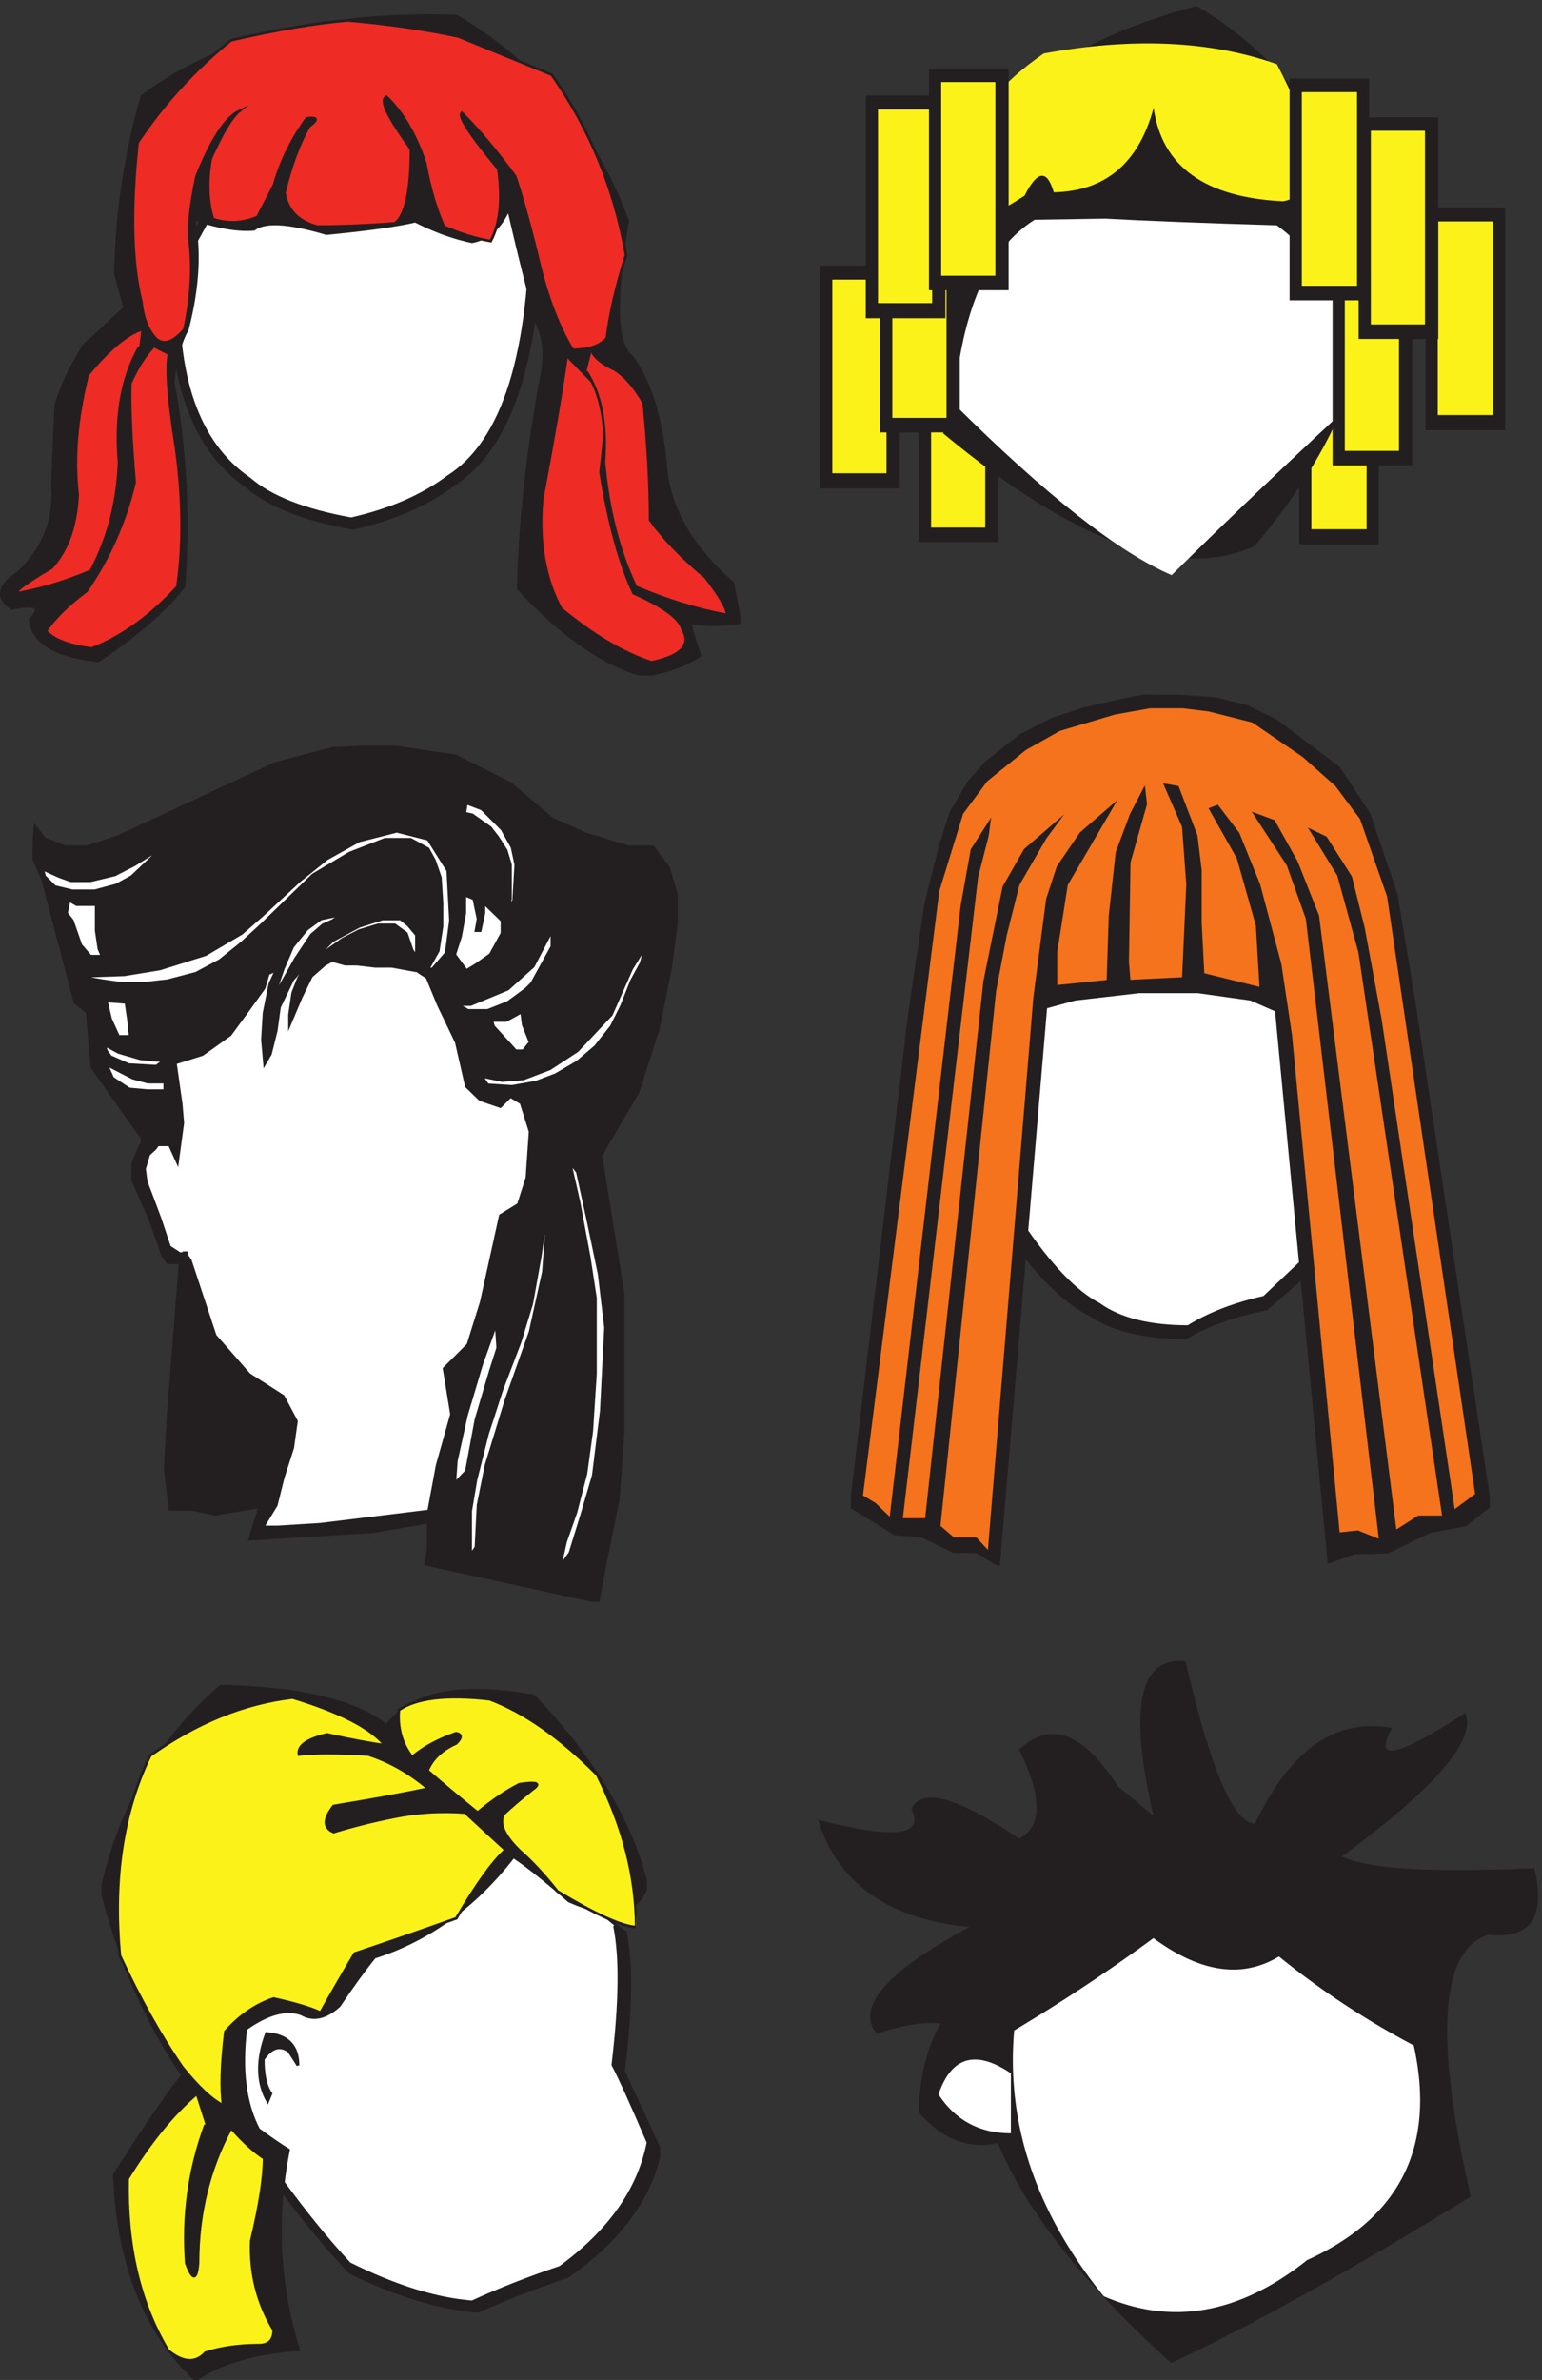<svg xmlns="http://www.w3.org/2000/svg" xml:space="preserve" width="579.237" height="893.4"><rect width="100%" height="100%" fill="#333333" stroke="none"/><defs><clipPath id="a" clipPathUnits="userSpaceOnUse"><path d="M0 6684.5h2103V4811H0Z" clip-rule="evenodd"/></clipPath><clipPath id="b" clipPathUnits="userSpaceOnUse"><path d="M141 6660.5h1807.5v-1812H141Z" clip-rule="evenodd"/></clipPath><clipPath id="c" clipPathUnits="userSpaceOnUse"><path d="M0 6684.5h2103V4811H0Z" clip-rule="evenodd"/></clipPath><clipPath id="d" clipPathUnits="userSpaceOnUse"><path d="M3681 5810.08h225v-628.7h-225z" clip-rule="evenodd"/></clipPath><clipPath id="e" clipPathUnits="userSpaceOnUse"><path d="M2607 5813.24h225V5187.7h-225z" clip-rule="evenodd"/></clipPath><clipPath id="f" clipPathUnits="userSpaceOnUse"><path d="M2328 6701h1935V5094.5H2328Z" clip-rule="evenodd"/></clipPath><clipPath id="g" clipPathUnits="userSpaceOnUse"><path d="M2328 5968.04h225v-628.7h-225z" clip-rule="evenodd"/></clipPath><clipPath id="h" clipPathUnits="userSpaceOnUse"><path d="M2497.5 6122.85h225v-625.54h-225z" clip-rule="evenodd"/></clipPath><clipPath id="i" clipPathUnits="userSpaceOnUse"><path d="M2457 6448.26h225v-628.71h-225z" clip-rule="evenodd"/></clipPath><clipPath id="j" clipPathUnits="userSpaceOnUse"><path d="M2635.5 6524.08h225v-625.54h-225z" clip-rule="evenodd"/></clipPath><clipPath id="k" clipPathUnits="userSpaceOnUse"><path d="M4038 6132.33h225v-628.7h-225z" clip-rule="evenodd"/></clipPath><clipPath id="l" clipPathUnits="userSpaceOnUse"><path d="M3775.5 6029.65h225v-625.54h-225z" clip-rule="evenodd"/></clipPath><clipPath id="m" clipPathUnits="userSpaceOnUse"><path d="M3849 6386.65h225v-625.54h-225z" clip-rule="evenodd"/></clipPath><clipPath id="n" clipPathUnits="userSpaceOnUse"><path d="M3654 6495.64h225v-625.53h-225z" clip-rule="evenodd"/></clipPath><clipPath id="o" clipPathUnits="userSpaceOnUse"><path d="M103.5 4613H1926V2196.5H103.5Z" clip-rule="evenodd"/></clipPath><clipPath id="p" clipPathUnits="userSpaceOnUse"><path d="M2415 4757h1804.5V2300H2415Z" clip-rule="evenodd"/></clipPath><clipPath id="q" clipPathUnits="userSpaceOnUse"><path d="M298.5 1970h1578V.5h-1578z" clip-rule="evenodd"/></clipPath><clipPath id="r" clipPathUnits="userSpaceOnUse"><path d="M298.5 1970h1540.36V.5H298.5Z" clip-rule="evenodd"/></clipPath><clipPath id="s" clipPathUnits="userSpaceOnUse"><path d="M330.121 1935.5H1808.75V56H330.121Z" clip-rule="evenodd"/></clipPath><clipPath id="t" clipPathUnits="userSpaceOnUse"><path d="M298.5 1970h1578V.5h-1578z" clip-rule="evenodd"/></clipPath><clipPath id="u" clipPathUnits="userSpaceOnUse"><path d="M2322 2030h2034V48.5H2322Z" clip-rule="evenodd"/></clipPath></defs><g clip-path="url(#a)" transform="matrix(.133 0 0 -.133 -1.562 893.467)"><path d="M498 5955.5c-15-300 55-503.5 210-610.5 62-54 162-93.5 300-118.5 116 26 211.5 67.5 286.5 124.5 165 106 247.5 372 247.5 798-159 128-439 187-840 177" style="fill:#231f20;fill-opacity:1;fill-rule:evenodd;stroke:none"/><path d="M498 5955.5c-15-300 55-503.5 210-610.5 62-54 162-93.5 300-118.5 116 26 211.5 67.5 286.5 124.5 165 106 247.5 372 247.5 798-159 128-439 187-840 177" style="fill:none;stroke:#231f20;stroke-width:7.5;stroke-linecap:butt;stroke-linejoin:miter;stroke-miterlimit:10;stroke-dasharray:none;stroke-opacity:1"/><path d="M517.5 5942c-14-284 52.5-476 199.5-576 59-51 154.5-88.5 286.5-112.5 110 25 201 64.5 273 118.5 157 99 235.5 350 235.5 753-152 119-419 174-801 165" style="fill:#fff;fill-opacity:1;fill-rule:evenodd;stroke:none"/><path d="M517.5 5942c-14-284 52.5-476 199.5-576 59-51 154.5-88.5 286.5-112.5 110 25 201 64.5 273 118.5 157 99 235.5 350 235.5 753-152 119-419 174-801 165" style="fill:none;stroke:#231f20;stroke-width:7.5;stroke-linecap:butt;stroke-linejoin:miter;stroke-miterlimit:10;stroke-dasharray:none;stroke-opacity:1"/><path d="M169.031 5569.87c12.184 49.88 39.086 107.9 80.711 174.06a5584 5584 0 0 1 114.207 105.36l-25.886 96.19c3.046 171.02 27.917 337.96 74.617 500.82 219.285 162.87 515.218 238.2 887.8 225.99 231.47-136.41 392.88-329.31 484.25-578.7-37.56-220.89-34.01-348.13 10.66-381.72 52.79-69.22 85.28-175.59 97.46-319.12 12.18-115.03 75.13-221.91 188.83-320.65l21.32-111.46c-60.91-8.15-108.12-8.15-141.62 0 2.03-16.29 11.17-47.34 27.41-93.14-45.69-29.52-98.98-48.36-159.9-56.5-113.7 31.56-231.46 113.5-353.29 245.83 4.06 189.34 26.91 394.45 68.53 615.34 8.12 48.86 2.54 94.16-16.75 135.89-30.46 114.01-56.85 220.39-79.19 319.12-23.35-52.93-57.86-83.47-103.55-91.61-52.79 11.2-106.09 30.54-159.89 58.02-51.78-12.21-135.53-23.92-251.27-35.12-105.578 31.56-173.597 35.63-204.054 12.22-45.684-4.07-102.535 5.6-170.555 29.01 18.274-91.61 12.184-195.95-18.273-313.01-18.274-30.54-31.473-79.91-39.594-148.11 34.516-186.28 44.668-378.16 30.457-575.64-49.746-65.15-130.453-135.39-242.125-210.71-123.856 14.25-187.816 53.44-191.875 117.57 33.5 34.61 16.242 44.79-51.777 30.53C0 5029.85 6.09 5063.96 63.957 5102.64c72.082 68.2 104.059 151.67 95.938 250.41l9.136 216.82" style="fill:#231f20;fill-opacity:1;fill-rule:evenodd;stroke:none"/><path d="M169.031 5569.87c12.184 49.88 39.086 107.9 80.711 174.06a5584 5584 0 0 1 114.207 105.36l-25.886 96.19c3.046 171.02 27.917 337.96 74.617 500.82 219.285 162.87 515.218 238.2 887.8 225.99 231.47-136.41 392.88-329.31 484.25-578.7-37.56-220.89-34.01-348.13 10.66-381.72 52.79-69.22 85.28-175.59 97.46-319.12 12.18-115.03 75.13-221.91 188.83-320.65l21.32-111.46c-60.91-8.15-108.12-8.15-141.62 0 2.03-16.29 11.17-47.34 27.41-93.14-45.69-29.52-98.98-48.36-159.9-56.5-113.7 31.56-231.46 113.5-353.29 245.83 4.06 189.34 26.91 394.45 68.53 615.34 8.12 48.86 2.54 94.16-16.75 135.89-30.46 114.01-56.85 220.39-79.19 319.12-23.35-52.93-57.86-83.47-103.55-91.61-52.79 11.2-106.09 30.54-159.89 58.02-51.78-12.21-135.53-23.92-251.27-35.12-105.578 31.56-173.597 35.63-204.054 12.22-45.684-4.07-102.535 5.6-170.555 29.01 18.274-91.61 12.184-195.95-18.273-313.01-18.274-30.54-31.473-79.91-39.594-148.11 34.516-186.28 44.668-378.16 30.457-575.64-49.746-65.15-130.453-135.39-242.125-210.71-123.856 14.25-187.816 53.44-191.875 117.57 33.5 34.61 16.242 44.79-51.777 30.53C0 5029.85 6.09 5063.96 63.957 5102.64c72.082 68.2 104.059 151.67 95.938 250.41l9.136 216.82" style="fill:none;stroke:#231f20;stroke-width:7.5;stroke-linecap:butt;stroke-linejoin:miter;stroke-miterlimit:10;stroke-dasharray:none;stroke-opacity:1"/></g><g clip-path="url(#b)" transform="matrix(.133 0 0 -.133 -1.562 893.467)"><path d="M993.727 6660.5c-92.485-8.11-202.442-26.85-329.872-56.23-102.761-83.07-190.625-179.31-263.585-288.72-20.555-189.44-16.957-339.38 10.789-449.8 4.109-40.53 15.414-72.44 33.91-95.74 22.609-29.38 51.898-23.3 87.863 18.24 18.5 87.12 23.637 168.16 15.414 243.13-6.164 37.49 0 100.3 18.5 188.43 42.133 105.36 82.723 167.16 121.774 185.4-22.61-18.24-49.84-63.32-81.696-135.25-11.304-63.82-9.25-120.55 6.164-170.19 42.133-14.19 84.266-12.16 126.399 6.07l46.246 89.66c19.523 67.88 50.355 130.69 92.488 188.43 30.828 4.05 32.883-3.54 6.164-22.79-27.746-48.63-50.867-110.93-69.367-186.91 8.223-49.64 39.051-81.56 92.488-95.74 69.879 0 143.354 3.04 220.434 9.12 29.8 23.3 44.7 93.2 44.7 209.7-65.77 90.17-88.89 139.3-69.37 147.4 46.24-44.57 82.73-106.87 109.45-186.91 12.33-67.87 29.8-127.64 52.4-179.31 46.25-20.26 90.44-33.94 132.57-41.03 26.72 49.64 33.91 117.52 21.58 203.63-79.13 95.23-113.55 147.91-103.28 158.04 46.25-45.59 96.61-105.36 151.07-179.32 22.61-68.88 45.21-150.94 67.82-246.17 23.64-97.26 54.97-178.3 94.03-243.14 46.24 0 78.61 11.14 97.1 33.43 8.23 67.88 26.21 145.88 53.96 234.02-31.86 185.39-101.74 355.09-209.64 509.07l-263.59 107.89c-93.51 20.26-197.82 35.46-312.913 45.59" style="fill:#ee2c25;fill-opacity:1;fill-rule:evenodd;stroke:none"/><path d="M983.913 6727.6c-91.571-8.18-200.443-27.11-326.614-56.79-101.747-83.91-188.742-181.12-260.983-291.63-20.351-191.35-16.789-342.8 10.683-454.34 4.069-40.93 15.262-73.16 33.575-96.7 22.386-29.67 51.386-23.53 86.996 18.42 18.317 88.01 23.403 169.86 15.262 245.59-6.104 37.86 0 101.3 18.317 190.33 41.717 106.42 81.906 168.84 120.571 187.26-22.386-18.42-49.348-63.96-80.889-136.61-11.193-64.47-9.158-121.77 6.103-171.91 41.717-14.33 83.434-12.28 125.151 6.14l45.789 90.56c19.331 68.56 49.858 132 91.575 190.33 30.523 4.09 32.558-3.58 6.103-23.03-27.472-49.11-50.365-112.04-68.682-188.79 8.141-50.14 38.665-82.37 91.575-96.7 69.189 0 141.935 3.07 218.255 9.21 29.5 23.54 44.26 94.14 44.26 211.82-65.12 91.07-88.01 140.7-68.68 148.89 45.78-45.03 81.91-107.96 108.36-188.8 12.21-68.56 29.51-128.93 51.89-181.12 45.79-20.46 89.54-34.28 131.26-41.44 26.45 50.14 33.57 118.7 21.36 205.68-78.34 96.18-112.43 149.4-102.26 159.63 45.79-46.05 95.66-106.42 149.58-181.12 22.39-69.58 44.77-152.47 67.15-248.66 23.41-98.23 54.43-180.1 93.1-245.59 45.79 0 77.84 11.26 96.15 33.77 8.14 68.56 25.95 147.35 53.42 236.38-31.54 187.26-100.73 358.66-207.57 514.2l-260.98 108.98c-92.59 20.46-195.87 35.81-309.827 46.04" style="fill:none;stroke:#231f20;stroke-width:7.5;stroke-linecap:butt;stroke-linejoin:miter;stroke-miterlimit:10;stroke-dasharray:none;stroke-opacity:1" transform="scale(1.01 .99)"/><path d="M443.984 5738c-22.441-23-43.867-57-64.269-102-2.039-67 2.039-160 12.242-279-26.523-112-71.922-214.5-136.191-307.5-49.985-37-88.243-74.5-114.766-112.5 22.441-25 65.801-41.5 130.07-49.5 84.672 33 165.262 91 241.774 174 19.383 134 15.304 283-12.242 447-14.282 101-18.364 170-12.243 207" style="fill:#ee2c25;fill-opacity:1;fill-rule:evenodd;stroke:none"/><path d="M439.6 5795.81c-22.22-23.23-43.434-57.57-63.635-103.03-2.019-67.67 2.019-161.61 12.121-281.81-26.261-113.13-71.212-216.66-134.846-310.6-49.491-37.37-87.371-75.25-113.633-113.63 22.22-25.25 65.151-41.92 128.786-50 83.836 33.33 163.63 91.92 239.386 175.75 19.191 135.35 15.153 285.86-12.121 451.51-14.141 102.02-18.182 171.71-12.122 209.08" style="fill:none;stroke:#231f20;stroke-width:7.5;stroke-linecap:butt;stroke-linejoin:miter;stroke-miterlimit:10;stroke-dasharray:none;stroke-opacity:1" transform="scale(1.01 .99)"/><path d="M1611.54 5709.5c-14.28-100-37.23-234-68.86-402-10.2-120 7.66-222.5 53.56-307.5 90.8-75 175.98-125.5 255.55-151.5 84.67 18 113.75 49.5 87.22 94.5-8.16 30-54.06 63.5-137.72 100.5-38.76 82-69.88 196-93.34 342 12.24 100 16.32 171 12.24 213" style="fill:#ee2c25;fill-opacity:1;fill-rule:evenodd;stroke:none"/><path d="M1595.63 5767.02c-14.14-101-36.87-236.35-68.18-406.05-10.1-121.21 7.57-224.74 53.03-310.6 89.89-75.75 174.24-126.76 253.02-153.02 83.84 18.18 112.62 50 86.36 95.45-8.08 30.3-53.53 64.14-136.36 101.51-38.38 82.83-69.19 197.98-92.42 345.45 12.12 101.01 16.16 172.72 12.12 215.14" style="fill:none;stroke:#231f20;stroke-width:7.5;stroke-linecap:butt;stroke-linejoin:miter;stroke-miterlimit:10;stroke-dasharray:none;stroke-opacity:1" transform="scale(1.01 .99)"/></g><g clip-path="url(#c)" transform="matrix(.133 0 0 -.133 -1.562 893.467)"><path d="M1683 5727.5c8-19 29.5-36.5 64.5-52.5 29-18 56.5-49.5 82.5-94.5 12-123 18-233 18-330 37-52 89-106 156-162 41-53 61.5-88.5 61.5-106.5-86 16-172 42.5-258 79.5-48 101-78 218.5-90 352.5 8 107-8.5 192-49.5 255" style="fill:#ee2c25;fill-opacity:1;fill-rule:evenodd;stroke:none"/><path d="M1683 5727.5c8-19 29.5-36.5 64.5-52.5 29-18 56.5-49.5 82.5-94.5 12-123 18-233 18-330 37-52 89-106 156-162 41-53 61.5-88.5 61.5-106.5-86 16-172 42.5-258 79.5-48 101-78 218.5-90 352.5 8 107-8.5 192-49.5 255" style="fill:none;stroke:#231f20;stroke-width:7.5;stroke-linecap:butt;stroke-linejoin:miter;stroke-miterlimit:10;stroke-dasharray:none;stroke-opacity:1"/><path d="M411 5787.5c-42-14-92.5-56.5-151.5-127.5-31-124-40.5-236.5-28.5-337.5-4-89-28.5-158-73.5-207-75-44-107-68-96-72 67 12 136 33 207 63 49 93 75.5 195.5 79.5 307.5-11 130 8 238 57 324" style="fill:#ee2c25;fill-opacity:1;fill-rule:evenodd;stroke:none"/><path d="M411 5787.5c-42-14-92.5-56.5-151.5-127.5-31-124-40.5-236.5-28.5-337.5-4-89-28.5-158-73.5-207-75-44-107-68-96-72 67 12 136 33 207 63 49 93 75.5 195.5 79.5 307.5-11 130 8 238 57 324" style="fill:none;stroke:#231f20;stroke-width:7.5;stroke-linecap:butt;stroke-linejoin:miter;stroke-miterlimit:10;stroke-dasharray:none;stroke-opacity:1"/></g><g clip-path="url(#d)" transform="matrix(.133 0 0 -.133 -1.562 893.467)"><path d="M3681 5810.08h225v-628.7h-225v628.7" style="fill:#231f20;fill-opacity:1;fill-rule:evenodd;stroke:none"/><path d="M3715.5 5770.59h156v-546.56h-156v546.56" style="fill:#faf219;fill-opacity:1;fill-rule:evenodd;stroke:none"/></g><g clip-path="url(#e)" transform="matrix(.133 0 0 -.133 -1.562 893.467)"><path d="M2607 5813.24h225V5187.7h-225v625.54" style="fill:#231f20;fill-opacity:1;fill-rule:evenodd;stroke:none"/><path d="M2641.5 5775.32h153v-546.55h-153v546.55" style="fill:#faf219;fill-opacity:1;fill-rule:evenodd;stroke:none"/></g><g clip-path="url(#f)" transform="matrix(.133 0 0 -.133 -1.562 893.467)"><path d="M3391.5 6701c-421-111.63-673-325.93-756-642.92 5-125.31 18.5-313.29 40.5-563.93 373-309.61 666-415.45 879-317.51 258 302.24 365.5 609.74 322.5 922.51-105 271.7-267 472.32-486 601.85" style="fill:#231f20;fill-opacity:1;fill-rule:evenodd;stroke:none"/><path d="M2727 6282.39c35 107.42 112.5 202.2 232.5 284.34 251 46.34 470.5 36.33 658.5-30.02 124-235.89 130-364.89 18-387.01-221 10.53-343 98.47-366 263.8-42-155.86-136-235.36-282-238.52-19 65.29-46.5 62.13-82.5-9.48-69-45.29-138-78.98-207-101.1" style="fill:#faf219;fill-opacity:1;fill-rule:evenodd;stroke:none"/><path d="M3133.5 6100.73c114-6.32 275.5-12.63 484.5-18.95 134-98.99 223.5-249.06 268.5-450.2-223-205.36-411.5-384.38-565.5-537.08-150 64.23-355 225.36-615 483.37 22 265.38 98 438.61 228 519.7" style="fill:#fff;fill-opacity:1;fill-rule:evenodd;stroke:none"/></g><g clip-path="url(#g)" transform="matrix(.133 0 0 -.133 -1.562 893.467)"><path d="M2328 5968.04h225v-628.7h-225v628.7" style="fill:#231f20;fill-opacity:1;fill-rule:evenodd;stroke:none"/><path d="M2362.5 5928.55h153v-546.56h-153v546.56" style="fill:#faf219;fill-opacity:1;fill-rule:evenodd;stroke:none"/></g><g clip-path="url(#h)" transform="matrix(.133 0 0 -.133 -1.562 893.467)"><path d="M2497.5 6122.85h225v-625.54h-225v625.54" style="fill:#231f20;fill-opacity:1;fill-rule:evenodd;stroke:none"/><path d="M2532 6084.94h153v-546.56h-153v546.56" style="fill:#faf219;fill-opacity:1;fill-rule:evenodd;stroke:none"/></g><g clip-path="url(#i)" transform="matrix(.133 0 0 -.133 -1.562 893.467)"><path d="M2457 6448.26h225v-628.71h-225v628.71" style="fill:#231f20;fill-opacity:1;fill-rule:evenodd;stroke:none"/><path d="M2491.5 6408.77h153v-546.56h-153v546.56" style="fill:#faf219;fill-opacity:1;fill-rule:evenodd;stroke:none"/></g><g clip-path="url(#j)" transform="matrix(.133 0 0 -.133 -1.562 893.467)"><path d="M2635.5 6524.08h225v-625.54h-225v625.54" style="fill:#231f20;fill-opacity:1;fill-rule:evenodd;stroke:none"/><path d="M2670 6486.17h153v-546.56h-153v546.56" style="fill:#faf219;fill-opacity:1;fill-rule:evenodd;stroke:none"/></g><g clip-path="url(#k)" transform="matrix(.133 0 0 -.133 -1.562 893.467)"><path d="M4038 6132.33h225v-628.7h-225v628.7" style="fill:#231f20;fill-opacity:1;fill-rule:evenodd;stroke:none"/><path d="M4072.5 6092.84h156v-546.56h-156v546.56" style="fill:#faf219;fill-opacity:1;fill-rule:evenodd;stroke:none"/></g><g clip-path="url(#l)" transform="matrix(.133 0 0 -.133 -1.562 893.467)"><path d="M3775.5 6029.65h225v-625.54h-225v625.54" style="fill:#231f20;fill-opacity:1;fill-rule:evenodd;stroke:none"/><path d="M3810 5991.74h153v-546.56h-153v546.56" style="fill:#faf219;fill-opacity:1;fill-rule:evenodd;stroke:none"/></g><g clip-path="url(#m)" transform="matrix(.133 0 0 -.133 -1.562 893.467)"><path d="M3849 6386.65h225v-625.54h-225v625.54" style="fill:#231f20;fill-opacity:1;fill-rule:evenodd;stroke:none"/><path d="M3883.5 6348.74h153v-546.56h-153v546.56" style="fill:#faf219;fill-opacity:1;fill-rule:evenodd;stroke:none"/></g><g clip-path="url(#n)" transform="matrix(.133 0 0 -.133 -1.562 893.467)"><path d="M3654 6495.64h225v-625.53h-225v625.53" style="fill:#231f20;fill-opacity:1;fill-rule:evenodd;stroke:none"/><path d="M3688.5 6457.73h156v-546.55h-156v546.55" style="fill:#faf219;fill-opacity:1;fill-rule:evenodd;stroke:none"/></g><g clip-path="url(#o)" transform="matrix(.133 0 0 -.133 -1.562 893.467)"><path d="m745.5 2465-126-21-64.5 13.5h-63L478.5 2573l7.5 141 34.5 439.5H486l-15 21-34.5 99L387 3386v49.5l28.5 66-144 204-13.5 156-34.5 27-91.5 348-28.5 64.5 7.5 84 27-34.5 57-22.5h63l87 28.5 445.5 207 160.5 42 154.5 7.5 192-28.5 156-78L1572 4406l94.5-42 118.5-36h70.5l45-60 25.5-87-4.5-78-16.5-120-34.5-171-57-177-105-178.5L1743 3245l28.5-177v-396l-13.5-186-36-177-21-112.5-487.5 106.5 7.5 42v76.5l-157.5-27-346.5-21 28.5 91.5" style="fill:#231f20;fill-opacity:1;fill-rule:evenodd;stroke:none"/><path d="m745.5 2465-126-21-64.5 13.5h-63L478.5 2573l7.5 141 34.5 439.5H486l-15 21-34.5 99L387 3386v49.5l28.5 66-144 204-13.5 156-34.5 27-91.5 348-28.5 64.5 7.5 84 27-34.5 57-22.5h63l87 28.5 445.5 207 160.5 42 154.5 7.5 192-28.5 156-78L1572 4406l94.5-42 118.5-36h70.5l45-60 25.5-87-4.5-78-16.5-120-34.5-171-57-177-105-178.5L1743 3245l28.5-177v-396l-13.5-186-36-177-21-112.5-487.5 106.5 7.5 42v76.5l-157.5-27-346.5-21 28.5 91.5" style="fill:none;stroke:#231f20;stroke-width:7.5;stroke-linecap:butt;stroke-linejoin:miter;stroke-miterlimit:10;stroke-dasharray:none;stroke-opacity:1"/><path d="m1192.5 3975.5 25.5-16.5 31.5-76.5 51-106.5 28.5-124.5 39-37.5 57-19.5 28.5 28.5 30-18 25.5-81-9-130.5-24-75-51-31.5-54-244.5-37.5-120-67.5-67.5 21-129-40.5-144-24-129-306-37.5-120-7.5h-42l37.5 61.5 19.5 78 27 84 10.5 75-37.5 70.5-96 61.5-96 109.5-70.5 213-15 21h7.5l-21-3-30 19.5-27 81-22.5 60-16.5 43.5-4.5 36 12 40.5 18 16.5 7.5 10.5h33L513 3437l15 111-4.5 54-16.5 115.5 76.5 24 78 55.5 42 57 54 75 12 40.5L792 3980l-18-39-16.5-82.5-4.5-75 6-69 16.5 28.5 16.5 66 9 66 37.5 78 49.5 54-33-49.5-16.5-42-9-61.5v-28.5l12 28.5 21 49.5L891 3962l37.5 33 21 12 37.5-10.5h33l51-6h46.5l82.5-15h-7.5" style="fill:#fff;fill-opacity:1;fill-rule:evenodd;stroke:none"/><path d="m1192.5 3975.5 25.5-16.5 31.5-76.5 51-106.5 28.5-124.5 39-37.5 57-19.5 28.5 28.5 30-18 25.5-81-9-130.5-24-75-51-31.5-54-244.5-37.5-120-67.5-67.5 21-129-40.5-144-24-129-306-37.5-120-7.5h-42l37.5 61.5 19.5 78 27 84 10.5 75-37.5 70.5-96 61.5-96 109.5-70.5 213-15 21h7.5l-21-3-30 19.5-27 81-22.5 60-16.5 43.5-4.5 36 12 40.5 18 16.5 7.5 10.5h33L513 3437l15 111-4.5 54-16.5 115.5 76.5 24 78 55.5 42 57 54 75 12 40.5L792 3980l-18-39-16.5-82.5-4.5-75 6-69 16.5 28.5 16.5 66 9 66 37.5 78 49.5 54-33-49.5-16.5-42-9-61.5v-28.5l12 28.5 21 49.5L891 3962l37.5 33 21 12 37.5-10.5h33l51-6h46.5l82.5-15h-7.5" style="fill:none;stroke:#231f20;stroke-width:7.5;stroke-linecap:butt;stroke-linejoin:miter;stroke-miterlimit:10;stroke-dasharray:none;stroke-opacity:1"/><path d="m132 4265 46.5-21 33-12H267l69 16.5 55.5 28.5 72 45-22.5-24-57-54-43.5-24-61.5-16.5h-63l-49.5 12L138 4244" style="fill:#fff;fill-opacity:1;fill-rule:evenodd;stroke:none"/><path d="m132 4265 46.5-21 33-12H267l69 16.5 55.5 28.5 72 45-22.5-24-57-54-43.5-24-61.5-16.5h-63l-49.5 12L138 4244z" style="fill:none;stroke:#231f20;stroke-width:7.5;stroke-linecap:butt;stroke-linejoin:miter;stroke-miterlimit:10;stroke-dasharray:none;stroke-opacity:1"/><path d="m1233 3983 39 45 12 91.5-7.5 141-55.5 88.5-88.5 22.5-106.5-27-91.5-51L858 4232l-103.5-96-60-52.5-102-60-129-40.5-100.5-16.5-129-4.5 66-12 52.5-7.5H420l66 7.5 79.5 21 67.5 36 61.5 49.5 55.5 51 145.5 141L999 4310l100.5 39h72l49.5-27 18-33 16.5-48 4.5-72v-66l-10.5-69-28.5-51" style="fill:#fff;fill-opacity:1;fill-rule:evenodd;stroke:none"/><path d="m1233 3983 39 45 12 91.5-7.5 141-55.5 88.5-88.5 22.5-106.5-27-91.5-51L858 4232l-103.5-96-60-52.5-102-60-129-40.5-100.5-16.5-129-4.5 66-12 52.5-7.5H420l66 7.5 79.5 21 67.5 36 61.5 49.5 55.5 51 145.5 141L999 4310l100.5 39h72l49.5-27 18-33 16.5-48 4.5-72v-66l-10.5-69-28.5-51z" style="fill:none;stroke:#231f20;stroke-width:7.5;stroke-linecap:butt;stroke-linejoin:miter;stroke-miterlimit:10;stroke-dasharray:none;stroke-opacity:1"/><path d="M1324.5 4191.5v-51l-12-66-16.5-51 33-45 27 16.5 40.5 28.5 33 60v36l-51 49.5v-28.5L1368 4091h-12l6 33-12 57" style="fill:#fff;fill-opacity:1;fill-rule:evenodd;stroke:none"/><path d="M1324.5 4191.5v-51l-12-66-16.5-51 33-45 27 16.5 40.5 28.5 33 60v36l-51 49.5v-28.5L1368 4091h-12l6 33-12 57z" style="fill:none;stroke:#231f20;stroke-width:7.5;stroke-linecap:butt;stroke-linejoin:miter;stroke-miterlimit:10;stroke-dasharray:none;stroke-opacity:1"/><path d="M1305 3882.5h36l105 43.5 72 64.5 52.5 100.5v-45l-57-103.5-16.5-16.5-51-37.5-57-22.5h-55.5" style="fill:#fff;fill-opacity:1;fill-rule:evenodd;stroke:none"/><path d="M1305 3882.5h36l105 43.5 72 64.5 52.5 100.5v-45l-57-103.5-16.5-16.5-51-37.5-57-22.5h-55.5z" style="fill:none;stroke:#231f20;stroke-width:7.5;stroke-linecap:butt;stroke-linejoin:miter;stroke-miterlimit:10;stroke-dasharray:none;stroke-opacity:1"/><path d="M1401 3837.5h40.5l43.5 24 4.5-36 19.5-49.5-19.5-24h-21l-63 69" style="fill:#fff;fill-opacity:1;fill-rule:evenodd;stroke:none"/><path d="M1401 3837.5h40.5l43.5 24 4.5-36 19.5-49.5-19.5-24h-21l-63 69z" style="fill:none;stroke:#231f20;stroke-width:7.5;stroke-linecap:butt;stroke-linejoin:miter;stroke-miterlimit:10;stroke-dasharray:none;stroke-opacity:1"/><path d="m1372.5 3680 57-12 60 4.5 75 28.5 78 51 96 102 57 129 39 63-12-46.5-27-49.5-28.5-72-28.5-57-45-57-51-43.5-61.5-36-55.5-21-67.5-12-69 4.5" style="fill:#fff;fill-opacity:1;fill-rule:evenodd;stroke:none"/><path d="m1372.5 3680 57-12 60 4.5 75 28.5 78 51 96 102 57 129 39 63-12-46.5-27-49.5-28.5-72-28.5-57-45-57-51-43.5-61.5-36-55.5-21-67.5-12-69 4.5z" style="fill:none;stroke:#231f20;stroke-width:7.5;stroke-linecap:butt;stroke-linejoin:miter;stroke-miterlimit:10;stroke-dasharray:none;stroke-opacity:1"/><path d="m975 4136-57-12-39-28.5-40.5-49.5-27-63-21-61.5-12-28.5 33 57 34.5 61.5 45 67.5 33 28.5 27 12" style="fill:#fff;fill-opacity:1;fill-rule:evenodd;stroke:none"/><path d="m975 4136-57-12-39-28.5-40.5-49.5-27-63-21-61.5-12-28.5 33 57 34.5 61.5 45 67.5 33 28.5 27 12z" style="fill:none;stroke:#231f20;stroke-width:7.5;stroke-linecap:butt;stroke-linejoin:miter;stroke-miterlimit:10;stroke-dasharray:none;stroke-opacity:1"/><path d="m895.5 4007 55.5 55.5 75 40.5 66 21h51l21-16.5 24-28.5v-60l-12 16.5-16.5 48-33 24H1080l-54-16.5-46.5-24-61.5-43.5" style="fill:#fff;fill-opacity:1;fill-rule:evenodd;stroke:none"/><path d="m895.5 4007 55.5 55.5 75 40.5 66 21h51l21-16.5 24-28.5v-60l-12 16.5-16.5 48-33 24H1080l-54-16.5-46.5-24-61.5-43.5z" style="fill:none;stroke:#231f20;stroke-width:7.5;stroke-linecap:butt;stroke-linejoin:miter;stroke-miterlimit:10;stroke-dasharray:none;stroke-opacity:1"/><path d="m207 4176.5 21-12h55.5V4091l7.5-51 9-21h-33l-27 31.5-24 69-16.5 21" style="fill:#fff;fill-opacity:1;fill-rule:evenodd;stroke:none"/><path d="m207 4176.5 21-12h55.5V4091l7.5-51 9-21h-33l-27 31.5-24 69-16.5 21z" style="fill:none;stroke:#231f20;stroke-width:7.5;stroke-linecap:butt;stroke-linejoin:miter;stroke-miterlimit:10;stroke-dasharray:none;stroke-opacity:1"/><path d="m307.5 3768.5 39-21 61.5-18 45-4.5h22.5l-22.5-16.5-78 4.5-51 22.5-12 16.5" style="fill:#fff;fill-opacity:1;fill-rule:evenodd;stroke:none"/><path d="m307.5 3768.5 39-21 61.5-18 45-4.5h22.5l-22.5-16.5-78 4.5-51 22.5-12 16.5z" style="fill:none;stroke:#231f20;stroke-width:7.5;stroke-linecap:butt;stroke-linejoin:miter;stroke-miterlimit:10;stroke-dasharray:none;stroke-opacity:1"/><path d="M328.5 3696.5 384 3668l45-12h40.5v-9H429l-49.5 4.5L336 3680" style="fill:#fff;fill-opacity:1;fill-rule:evenodd;stroke:none"/><path d="M328.5 3696.5 384 3668l45-12h40.5v-9H429l-49.5 4.5L336 3680z" style="fill:none;stroke:#fff;stroke-width:7.5;stroke-linecap:butt;stroke-linejoin:miter;stroke-miterlimit:10;stroke-dasharray:none;stroke-opacity:1"/><path d="m312 3893 55.5-4.5 7.5-51 4.5-45h-33L324 3842" style="fill:#fff;fill-opacity:1;fill-rule:evenodd;stroke:none"/><path d="m312 3893 55.5-4.5 7.5-51 4.5-45h-33L324 3842Z" style="fill:none;stroke:#231f20;stroke-width:7.5;stroke-linecap:butt;stroke-linejoin:miter;stroke-miterlimit:10;stroke-dasharray:none;stroke-opacity:1"/><path d="m1324.5 4422.5 21-4.5 51-36 21-27 24-37.5 12-40.5v-96l-7.5-33 16.5 28.5 6 100.5-10.5 49.5-28.5 51-57 57-43.5 16.5" style="fill:#fff;fill-opacity:1;fill-rule:evenodd;stroke:none"/><path d="m1324.5 4422.5 21-4.5 51-36 21-27 24-37.5 12-40.5v-96l-7.5-33 16.5 28.5 6 100.5-10.5 49.5-28.5 51-57 57-43.5 16.5z" style="fill:none;stroke:#231f20;stroke-width:7.5;stroke-linecap:butt;stroke-linejoin:miter;stroke-miterlimit:10;stroke-dasharray:none;stroke-opacity:1"/><path d="m1554 3285.5-16.5-114-24-133.5-33-108-51-133.5L1389 2672l-33-130.5-15-88.5v-124.5l15 22.5 6 118.5 22.5 112.5 57 186 67.5 190.5 37.5 169.5 7.5 100.5" style="fill:#fff;fill-opacity:1;fill-rule:evenodd;stroke:none"/><path d="m1554 3285.5-16.5-114-24-133.5-33-108-51-133.5L1389 2672l-33-130.5-15-88.5v-124.5l15 22.5 6 118.5 22.5 112.5 57 186 67.5 190.5 37.5 169.5 7.5 100.5z" style="fill:none;stroke:#231f20;stroke-width:7.5;stroke-linecap:butt;stroke-linejoin:miter;stroke-miterlimit:10;stroke-dasharray:none;stroke-opacity:1"/><path d="m1413 2981-40.5-112.5L1329 2723l-28.5-129-4.5-63 33 34.5 27 145.5 40.5 136.5 21 66" style="fill:#fff;fill-opacity:1;fill-rule:evenodd;stroke:none"/><path d="m1413 2981-40.5-112.5L1329 2723l-28.5-129-4.5-63 33 34.5 27 145.5 40.5 136.5 21 66z" style="fill:none;stroke:#231f20;stroke-width:7.5;stroke-linecap:butt;stroke-linejoin:miter;stroke-miterlimit:10;stroke-dasharray:none;stroke-opacity:1"/><path d="m1621.5 3437 25.5-112.5 28.5-153 18-117V2840l-10.5-162-16.5-120-28.5-109.5-28.5-81-16.5-72 28.5 39 33 106.5 33 112.5L1710 2735l12 235.5-18 151.5-33 157.5-28.5 130.5" style="fill:#fff;fill-opacity:1;fill-rule:evenodd;stroke:none"/><path d="m1621.5 3437 25.5-112.5 28.5-153 18-117V2840l-10.5-162-16.5-120-28.5-109.5-28.5-81-16.5-72 28.5 39 33 106.5 33 112.5L1710 2735l12 235.5-18 151.5-33 157.5-28.5 130.5z" style="fill:none;stroke:#231f20;stroke-width:7.5;stroke-linecap:butt;stroke-linejoin:miter;stroke-miterlimit:10;stroke-dasharray:none;stroke-opacity:1"/></g><g clip-path="url(#p)" transform="matrix(.133 0 0 -.133 -1.562 893.467)"><path d="M2859 3234.67c85-118.68 163-195.11 234-229.31 62-42.24 151.5-63.36 268.5-63.36 61 36.21 137 63.36 228 81.46l165 144.83-61.5 1080.15-774 10.56-60-1024.33" style="fill:#231f20;fill-opacity:1;fill-rule:evenodd;stroke:none"/><path d="M2859 3234.67c85-118.68 163-195.11 234-229.31 62-42.24 151.5-63.36 268.5-63.36 61 36.21 137 63.36 228 81.46l165 144.83-61.5 1080.15-774 10.56-60-1024.33" style="fill:none;stroke:#231f20;stroke-width:7.5;stroke-linecap:butt;stroke-linejoin:miter;stroke-miterlimit:10;stroke-dasharray:none;stroke-opacity:1"/><path d="M2896.5 3266.16c80-118.67 153-195.11 219-229.3 59-42.24 143-63.36 252-63.36 58 36.21 129.5 63.86 214.5 82.97l153 144.83-57 1078.63-724.5 12.07-57-1025.84" style="fill:#fff;fill-opacity:1;fill-rule:evenodd;stroke:none"/><path d="M2896.5 3266.16c80-118.67 153-195.11 219-229.3 59-42.24 143-63.36 252-63.36 58 36.21 129.5 63.86 214.5 82.97l153 144.83-57 1078.63-724.5 12.07-57-1025.84" style="fill:none;stroke:#231f20;stroke-width:7.5;stroke-linecap:butt;stroke-linejoin:miter;stroke-miterlimit:10;stroke-dasharray:none;stroke-opacity:1"/><path d="M3616.5 4683.5 3534 4724l-91.5 22.5-91.5 6-91.5 4.5-93-18-96-22.5-87-28.5-88.5-45-99-78-46.5-52.5-52.5-88.5-30-94.5-40.5-162L2580 3854l-165-1389 124.5-76.5 75-6 90-43.5 67.5-1.5 60-37.5 133.5 1575 82.5 22.5 181.5 21h165l150-21 72-31.5L3765 2309l72 25.5 94.5 3 118.5 57 100.5 19.5 69 54-216 1435.5-48 288-76.5 228-85.5 130.5" style="fill:#231f20;fill-opacity:1;fill-rule:evenodd;stroke:none"/><path d="M3616.5 4683.5 3534 4724l-91.5 22.5-91.5 6-91.5 4.5-93-18-96-22.5-87-28.5-88.5-45-99-78-46.5-52.5-52.5-88.5-30-94.5-40.5-162L2580 3854l-165-1389 124.5-76.5 75-6 90-43.5 67.5-1.5 60-37.5 133.5 1575 82.5 22.5 181.5 21h165l150-21 72-31.5L3765 2309l72 25.5 94.5 3 118.5 57 100.5 19.5 69 54-216 1435.5-48 288-76.5 228-85.5 130.5z" style="fill:none;stroke:#231f20;stroke-width:7.5;stroke-linecap:butt;stroke-linejoin:miter;stroke-miterlimit:10;stroke-dasharray:none;stroke-opacity:1"/><path d="M3352.5 4722.5h-93l-100.5-18-156-46.5-96-54-109.5-88.5-69-93-67.5-219L2445 2495l37.5-22.5 45-43.5 201 1731 28.5 159 48 75-4.5-34.5-30-117-213-1813.5h70.5l165 1519.5 54 265.5 60 105 87 75-30-40.5-76.5-132-36-142.5-30-157.5-157.5-1512 40.5-34.5h63l37.5-40.5L2934 3902l36 277.5 30 91.5 64.5 94.5 88.5 76.5-129-220.5-30-190.5v-97.5l147 15 6 184.5 19.5 178.5 40.5 108 36 69 4.5-40.5-46.5-163.5-4.5-282 4.5-54 153 7.5 12 265.5-12 163.5-51 117 34.5-6 52.5-136.5 12-97.5v-148.5l7.5-145.5 163.5-40.5-10.5 178.5-54 190.5-78 138 19.5 7.5 58.5-76.5 58.5-144 60-225 30-199.5 135-1408.5 54 6 64.5-25.5-207 1756.5-54 151.5-93 142.5 52.5-19.5 64.5-115.5 60-151.5 219-1738.5 66 42h70.5L3852 4031l-60 217.5-76.5 124.5 40.5-19.5 70.5-111 36-144 48-259.5 207-1387.5 64.5 48-249 1689-76.5 219-70.5 94.5-93 82.5-142.5 97.5-124.5 31.5-73.5 9" style="fill:#f4731c;fill-opacity:1;fill-rule:evenodd;stroke:none"/><path d="M3352.5 4722.5h-93l-100.5-18-156-46.5-96-54-109.5-88.5-69-93-67.5-219L2445 2495l37.5-22.5 45-43.5 201 1731 28.5 159 48 75-4.5-34.5-30-117-213-1813.5h70.5l165 1519.5 54 265.5 60 105 87 75-30-40.5-76.5-132-36-142.5-30-157.5-157.5-1512 40.5-34.5h63l37.5-40.5L2934 3902l36 277.5 30 91.5 64.5 94.5 88.5 76.5-129-220.5-30-190.5v-97.5l147 15 6 184.5 19.5 178.5 40.5 108 36 69 4.5-40.5-46.5-163.5-4.5-282 4.5-54 153 7.5 12 265.5-12 163.5-51 117 34.5-6 52.5-136.5 12-97.5v-148.5l7.5-145.5 163.5-40.5-10.5 178.5-54 190.5-78 138 19.5 7.5 58.5-76.5 58.5-144 60-225 30-199.5 135-1408.5 54 6 64.5-25.5-207 1756.5-54 151.5-93 142.5 52.5-19.5 64.5-115.5 60-151.5 219-1738.5 66 42h70.5L3852 4031l-60 217.5-76.5 124.5 40.5-19.5 70.5-111 36-144 48-259.5 207-1387.5 64.5 48-249 1689-76.5 219-70.5 94.5-93 82.5-142.5 97.5-124.5 31.5-73.5 9" style="fill:none;stroke:#231f20;stroke-width:7.5;stroke-linecap:butt;stroke-linejoin:miter;stroke-miterlimit:10;stroke-dasharray:none;stroke-opacity:1"/></g><g clip-path="url(#q)" transform="matrix(.133 0 0 -.133 -1.562 893.467)"><path d="M1777.13 1268c19.07-87 17.57-219-4.52-396 18.07-38 52.7-113 103.89-225-27.1-133-113.93-251-260.48-354-91.35-31-176.18-64-254.47-99-106.41 8-226.87 44.5-361.38 109.5-126.482 134-258.986 312-397.514 534 180.688 387 407.054 663 679.084 828" style="fill:#231f20;fill-opacity:1;fill-rule:evenodd;stroke:none"/><path d="M1773.74 1270.42c19.04-87.16 17.54-219.42-4.5-396.755 18.03-38.072 52.6-113.215 103.69-225.429-27.05-133.254-113.71-251.48-259.99-354.676-91.17-31.06-175.84-64.123-253.98-99.189-106.21 8.015-226.44 44.585-360.691 109.709C872.025 438.336 739.773 616.676 601.51 839.1c180.343 387.74 406.28 664.27 677.79 829.58" style="fill:none;stroke:#231f20;stroke-width:7.5;stroke-linecap:butt;stroke-linejoin:miter;stroke-miterlimit:10;stroke-dasharray:none;stroke-opacity:1" transform="scale(1.002 .998)"/><path d="M1747.01 1283c18.07-86 16.56-217-4.51-393 19.07-36 52.2-109 99.38-219-26.11-133-108.92-250.5-248.45-352.5-89.34-30-172.16-62.5-248.45-97.5-102.39 8-217.83 44-346.316 108-122.465 132-250.953 308-385.465 528 173.66 383 392.491 656 656.501 819" style="fill:#fff;fill-opacity:1;fill-rule:evenodd;stroke:none"/><path d="M1743.69 1285.45c18.03-86.16 16.53-217.41-4.51-393.75 19.03-36.069 52.1-109.208 99.19-219.418-26.05-133.254-108.71-250.979-247.97-353.174-89.18-30.057-171.83-62.619-247.98-97.686-102.19 8.015-217.41 44.084-345.656 108.206C874.532 461.88 746.288 638.217 612.033 858.637 785.362 1242.37 1003.78 1515.89 1267.28 1679.2" style="fill:none;stroke:#231f20;stroke-width:7.5;stroke-linecap:butt;stroke-linejoin:miter;stroke-miterlimit:10;stroke-dasharray:none;stroke-opacity:1" transform="scale(1.002 .998)"/></g><g clip-path="url(#r)" transform="matrix(.133 0 0 -.133 -1.562 893.467)"><path d="M1098.1 1852.14c-90.52 67.06-244.909 102.62-463.166 106.68-171.989-148.33-284.133-340.35-336.434-576.06 52.301-203.2 128.742-377.44 229.32-522.729-34.199-38.609-98.566-132.082-193.113-280.41C344.766 327.648 421.207 134.609 564.027.5c70.407 48.77 167.465 77.219 291.176 85.34-57.328 182.879-66.887 370.84-28.664 563.879-23.133 14.222-51.297 33.531-84.488 57.91-38.219 73.152-50.289 167.641-36.207 283.465 61.351 43.686 113.652 57.906 156.902 42.676 33.192-19.31 68.895-11.69 107.117 22.86 38.217 56.89 71.407 102.61 99.567 137.15 152.89 48.77 283.63 143.26 392.27 283.46 37.21-24.38 89.51-66.04 156.89-124.96 118.68-52.83 192.11-38.61 220.27 42.67-42.24 178.81-148.86 357.63-319.84 536.44-214.23 38.61-354.54 8.13-420.92-91.44v12.19" style="fill:#231f20;fill-opacity:1;fill-rule:evenodd;stroke:none"/><path d="M1096.01 1855.68c-90.35 67.18-244.442 102.82-462.284 106.89-171.662-148.62-283.593-341.01-335.794-577.17 52.201-203.59 128.497-378.16 228.884-523.726-34.134-38.683-98.379-132.334-192.746-280.946C344.11 328.274 420.406 134.866 562.954.501 633.226 49.364 730.1 77.867 853.576 86.004c-57.219 183.228-66.759 371.548-28.61 564.956-23.088 14.25-51.199 33.595-84.327 58.02-38.146 73.293-50.193 167.961-36.138 284.007 61.235 43.773 113.436 58.023 156.604 42.753 33.128-19.34 68.763-11.71 106.913 22.9 38.142 57.01 71.272 102.81 99.382 137.42 152.59 48.86 283.09 143.53 391.51 284 37.14-24.43 89.35-66.16 156.6-125.2 118.46-52.93 191.75-38.68 219.85 42.75-42.16 179.16-148.57 358.32-319.23 537.47-213.82 38.68-353.86 8.14-420.12-91.61v12.21" style="fill:none;stroke:#231f20;stroke-width:7.5;stroke-linecap:butt;stroke-linejoin:miter;stroke-miterlimit:10;stroke-dasharray:none;stroke-opacity:1" transform="scale(1.002 .998)"/></g><g clip-path="url(#s)" transform="matrix(.133 0 0 -.133 -1.562 893.467)"><path d="M565.016 805.73c-66.254-56.765-130.496-135.835-192.735-237.203-4.015-188.55 34.129-350.234 114.434-485.058 42.164-34.465 77.297-36.492 105.402-6.082 44.168 14.191 94.36 21.289 150.574 21.289 28.106 0 42.161 14.191 42.161 42.574-46.176 77.043-67.258 161.18-63.243 252.414 24.094 101.367 36.137 178.918 36.137 232.641-28.105 18.25-59.223 46.633-93.351 85.152-62.239-115.562-93.356-242.781-93.356-381.656-4.016-48.66-15.059-48.66-33.129 0-10.035 134.82 8.031 265.082 54.207 390.781" style="fill:#faf219;fill-opacity:1;fill-rule:evenodd;stroke:none"/><path d="M567.796 801.804c-66.58-56.489-131.138-135.174-193.683-236.047-4.035-187.632 34.297-348.528 114.997-482.695 42.372-34.297 77.677-36.314 105.921-6.052 44.385 14.122 94.824 21.185 151.315 21.185 28.244 0 42.368 14.122 42.368 42.367-46.403 76.667-67.589 160.394-63.553 251.184 24.212 100.873 36.314 178.046 36.314 231.507-28.244 18.161-59.514 46.405-93.811 84.737-62.544-114.999-93.815-241.598-93.815-379.796-4.035-48.423-15.132-48.423-33.292 0-10.084 134.163 8.071 263.79 54.474 388.876" style="fill:none;stroke:#231f20;stroke-width:7.5;stroke-linecap:butt;stroke-linejoin:miter;stroke-miterlimit:10;stroke-dasharray:none;stroke-opacity:1" transform="scale(.995 1.005)"/><path d="M1439.84 1496.26c-35.64-31.63-81.99-95.92-139.03-192.86-105.93-37.76-201.67-70.92-287.24-99.49-35.644-60.21-67.73-115.82-96.25-166.85-28.519 13.27-72.828 26.53-132.922 39.8-50.925-17.35-96.253-48.47-135.976-93.372-11.203-92.859-13.242-162.246-6.113-208.168-32.594 16.332-71.297 52.551-116.114 108.68-60.097 86.734-118.664 191.33-175.703 313.78-20.371 216.34 8.149 404.61 85.559 564.82 130.375 92.86 264.316 147.45 401.824 163.78 134.449-40.82 221.535-85.72 261.265-134.7-39.73 5.1-94.22 15.3-163.484 30.61-57.039-13.26-83.523-32.14-79.449-56.63 44.816 5.1 110.004 5.1 195.563 0 60.1-19.39 116.62-51.53 169.59-96.43-61.11-13.27-150.23-29.6-267.372-48.98-28.519-36.74-28.519-61.23 0-73.48 57.042 17.35 114.082 31.64 171.122 42.86 64.17 13.27 130.88 17.35 200.14 12.25l114.59-105.62" style="fill:#faf219;fill-opacity:1;fill-rule:evenodd;stroke:none"/><path d="M1446.93 1488.97c-35.82-31.48-82.4-95.45-139.72-191.92-106.45-37.58-202.66-70.58-288.65-99.01-35.822-59.91-68.065-115.26-96.725-166.03-28.66 13.2-73.187 26.4-133.576 39.6-51.177-17.26-96.728-48.23-136.646-92.915-11.258-92.406-13.307-161.455-6.143-207.153-32.755 16.252-71.648 52.295-116.685 108.15-60.394 86.312-119.248 190.398-176.568 312.248-20.471 215.29 8.189 402.64 85.98 562.07 131.016 92.4 265.617 146.73 403.801 162.98 135.111-40.62 222.622-85.3 262.552-134.04-39.93 5.08-94.69 15.23-164.289 30.46-57.32-13.2-83.935-31.99-79.84-56.36 45.037 5.08 110.545 5.08 196.529 0 60.39-19.29 117.19-51.28 170.42-95.96-61.41-13.2-150.97-29.45-268.687-48.74-28.66-36.56-28.66-60.93 0-73.11 57.317 17.26 114.647 31.47 171.967 42.65 64.48 13.2 131.52 17.26 201.13 12.18l115.15-105.1" style="fill:none;stroke:#231f20;stroke-width:7.5;stroke-linecap:butt;stroke-linejoin:miter;stroke-miterlimit:10;stroke-dasharray:none;stroke-opacity:1" transform="scale(.995 1.005)"/><path d="M1478.98 1494.56c34.22-29.86 70-68.25 107.33-115.17 107.85-65.05 181.99-98.64 222.44-100.77 0 140.76-36.82 284.19-110.44 430.28-103.7 104.5-204.81 175.42-303.33 212.74-121.32 13.86-206.87 3.73-256.65-30.39-4.15-51.19 8.3-95.44 37.33-132.77 33.18 27.73 74.66 50.12 124.44 67.18 16.59-3.2 16.59-12.79 0-28.78-40.44-18.13-67.4-43.73-80.89-76.79 45.63-39.45 92.81-78.91 141.56-118.36 42.51 35.19 81.92 61.85 118.21 79.98 49.78 7.46 62.22 2.66 37.33-14.4-32.14-25.59-59.1-48.52-80.88-68.78-15.55-25.59-1.04-60.25 43.55-103.97" style="fill:#faf219;fill-opacity:1;fill-rule:evenodd;stroke:none"/><path d="M1486.26 1487.28c34.39-29.71 70.34-67.92 107.86-114.61 108.38-64.73 182.89-98.16 223.53-100.28 0 140.08-37 282.8-110.98 428.18-104.22 104-205.82 174.56-304.82 211.7-121.93 13.8-207.9 3.72-257.92-30.24-4.17-50.93 8.34-94.97 37.52-132.12 33.34 27.6 75.03 49.88 125.05 66.86 16.67-3.19 16.67-12.74 0-28.65-40.64-18.04-67.74-43.51-81.29-76.41 45.85-39.26 93.27-78.52 142.25-117.79 42.73 35.02 82.33 61.55 118.8 79.59 50.02 7.43 62.53 2.65 37.51-14.33-32.3-25.46-59.39-48.28-81.28-68.44-15.63-25.47-1.04-59.96 43.77-103.46" style="fill:none;stroke:#231f20;stroke-width:7.5;stroke-linecap:butt;stroke-linejoin:miter;stroke-miterlimit:10;stroke-dasharray:none;stroke-opacity:1" transform="scale(.995 1.005)"/></g><g clip-path="url(#t)" transform="matrix(.133 0 0 -.133 -1.562 893.467)"><path d="M853.5 888.055c0 56.066-29.703 86.215-89.113 90.445-27.887-75.105-26.676-139.105 3.636-192l9.094 22.215c-14.551 20.098-21.824 52.363-21.824 96.793 23.035 33.851 47.285 41.258 72.746 22.215l25.461-39.668" style="fill:#231f20;fill-opacity:1;fill-rule:evenodd;stroke:none"/><path d="M853.5 888.055c0 56.066-29.703 86.215-89.113 90.445-27.887-75.105-26.676-139.105 3.636-192l9.094 22.215c-14.551 20.098-21.824 52.363-21.824 96.793 23.035 33.851 47.285 41.258 72.746 22.215l25.461-39.668" style="fill:none;stroke:#231f20;stroke-width:7.5;stroke-linecap:butt;stroke-linejoin:miter;stroke-miterlimit:10;stroke-dasharray:none;stroke-opacity:1"/></g><g clip-path="url(#u)" transform="matrix(.133 0 0 -.133 -1.562 893.467)"><path d="M3169.65 1675.89c-98.86 152.75-192.01 187.28-279.43 103.58 65.57-132.87 65.57-216.57 0-251.09-174.84 118.22-276.3 145.94-304.4 83.17 38.5-75.32-49.44-85.26-263.82-29.82 56.2-179.94 198.77-280.91 427.73-302.87-234.16-125.55-321.58-225.99-262.26-301.317 186.29 61.727 282.03 29.817 287.23-95.727 22.9-249 204.5-526.773 544.81-833.316 213.35 98.348 495.37 254.758 846.09 469.23-103.03 450.922-86.38 697.31 49.95 739.15 119.68-12.55 162.87 50.22 129.57 188.32-289.32-13.6-470.4-2.61-543.24 32.96 264.33 193.55 380.37 328.51 348.11 404.89-192.53-125.55-261.22-139.67-206.06-42.37-159.23 29.29-288.27-60.68-387.14-269.93-60.36 0-125.92 152.75-196.69 458.25-131.13 14.64-161.31-130.78-90.54-436.28" style="fill:#231f20;fill-opacity:1;fill-rule:evenodd;stroke:none"/><path d="M3269.56 1247.47c132.17-97.3 250.29-114.56 354.35-51.79 117.61-95.2 244.57-178.9 380.9-251.09 62.44-284.574-37.99-486.492-301.28-605.762-190.45-151.703-381.94-185.703-574.47-102.008-191.49 236.446-275.78 486.493-252.89 750.141a4930.822 4930.822 0 0 1 393.39 260.509" style="fill:#fff;fill-opacity:1;fill-rule:evenodd;stroke:none"/><path d="M2855.88 903.785c-39.55 78.469-97.31 120.315-173.28 125.545-47.87-71.139-73.37-162.162-76.49-273.06 67.65-79.512 146.74-107.762 237.28-84.747" style="fill:#231f20;fill-opacity:1;fill-rule:evenodd;stroke:none"/><path d="M2866.8 866.121c-99.9 66.957-168.07 47.078-204.49-59.633 47.87-73.238 116.04-109.855 204.49-109.855" style="fill:#fff;fill-opacity:1;fill-rule:evenodd;stroke:none"/></g></svg>

